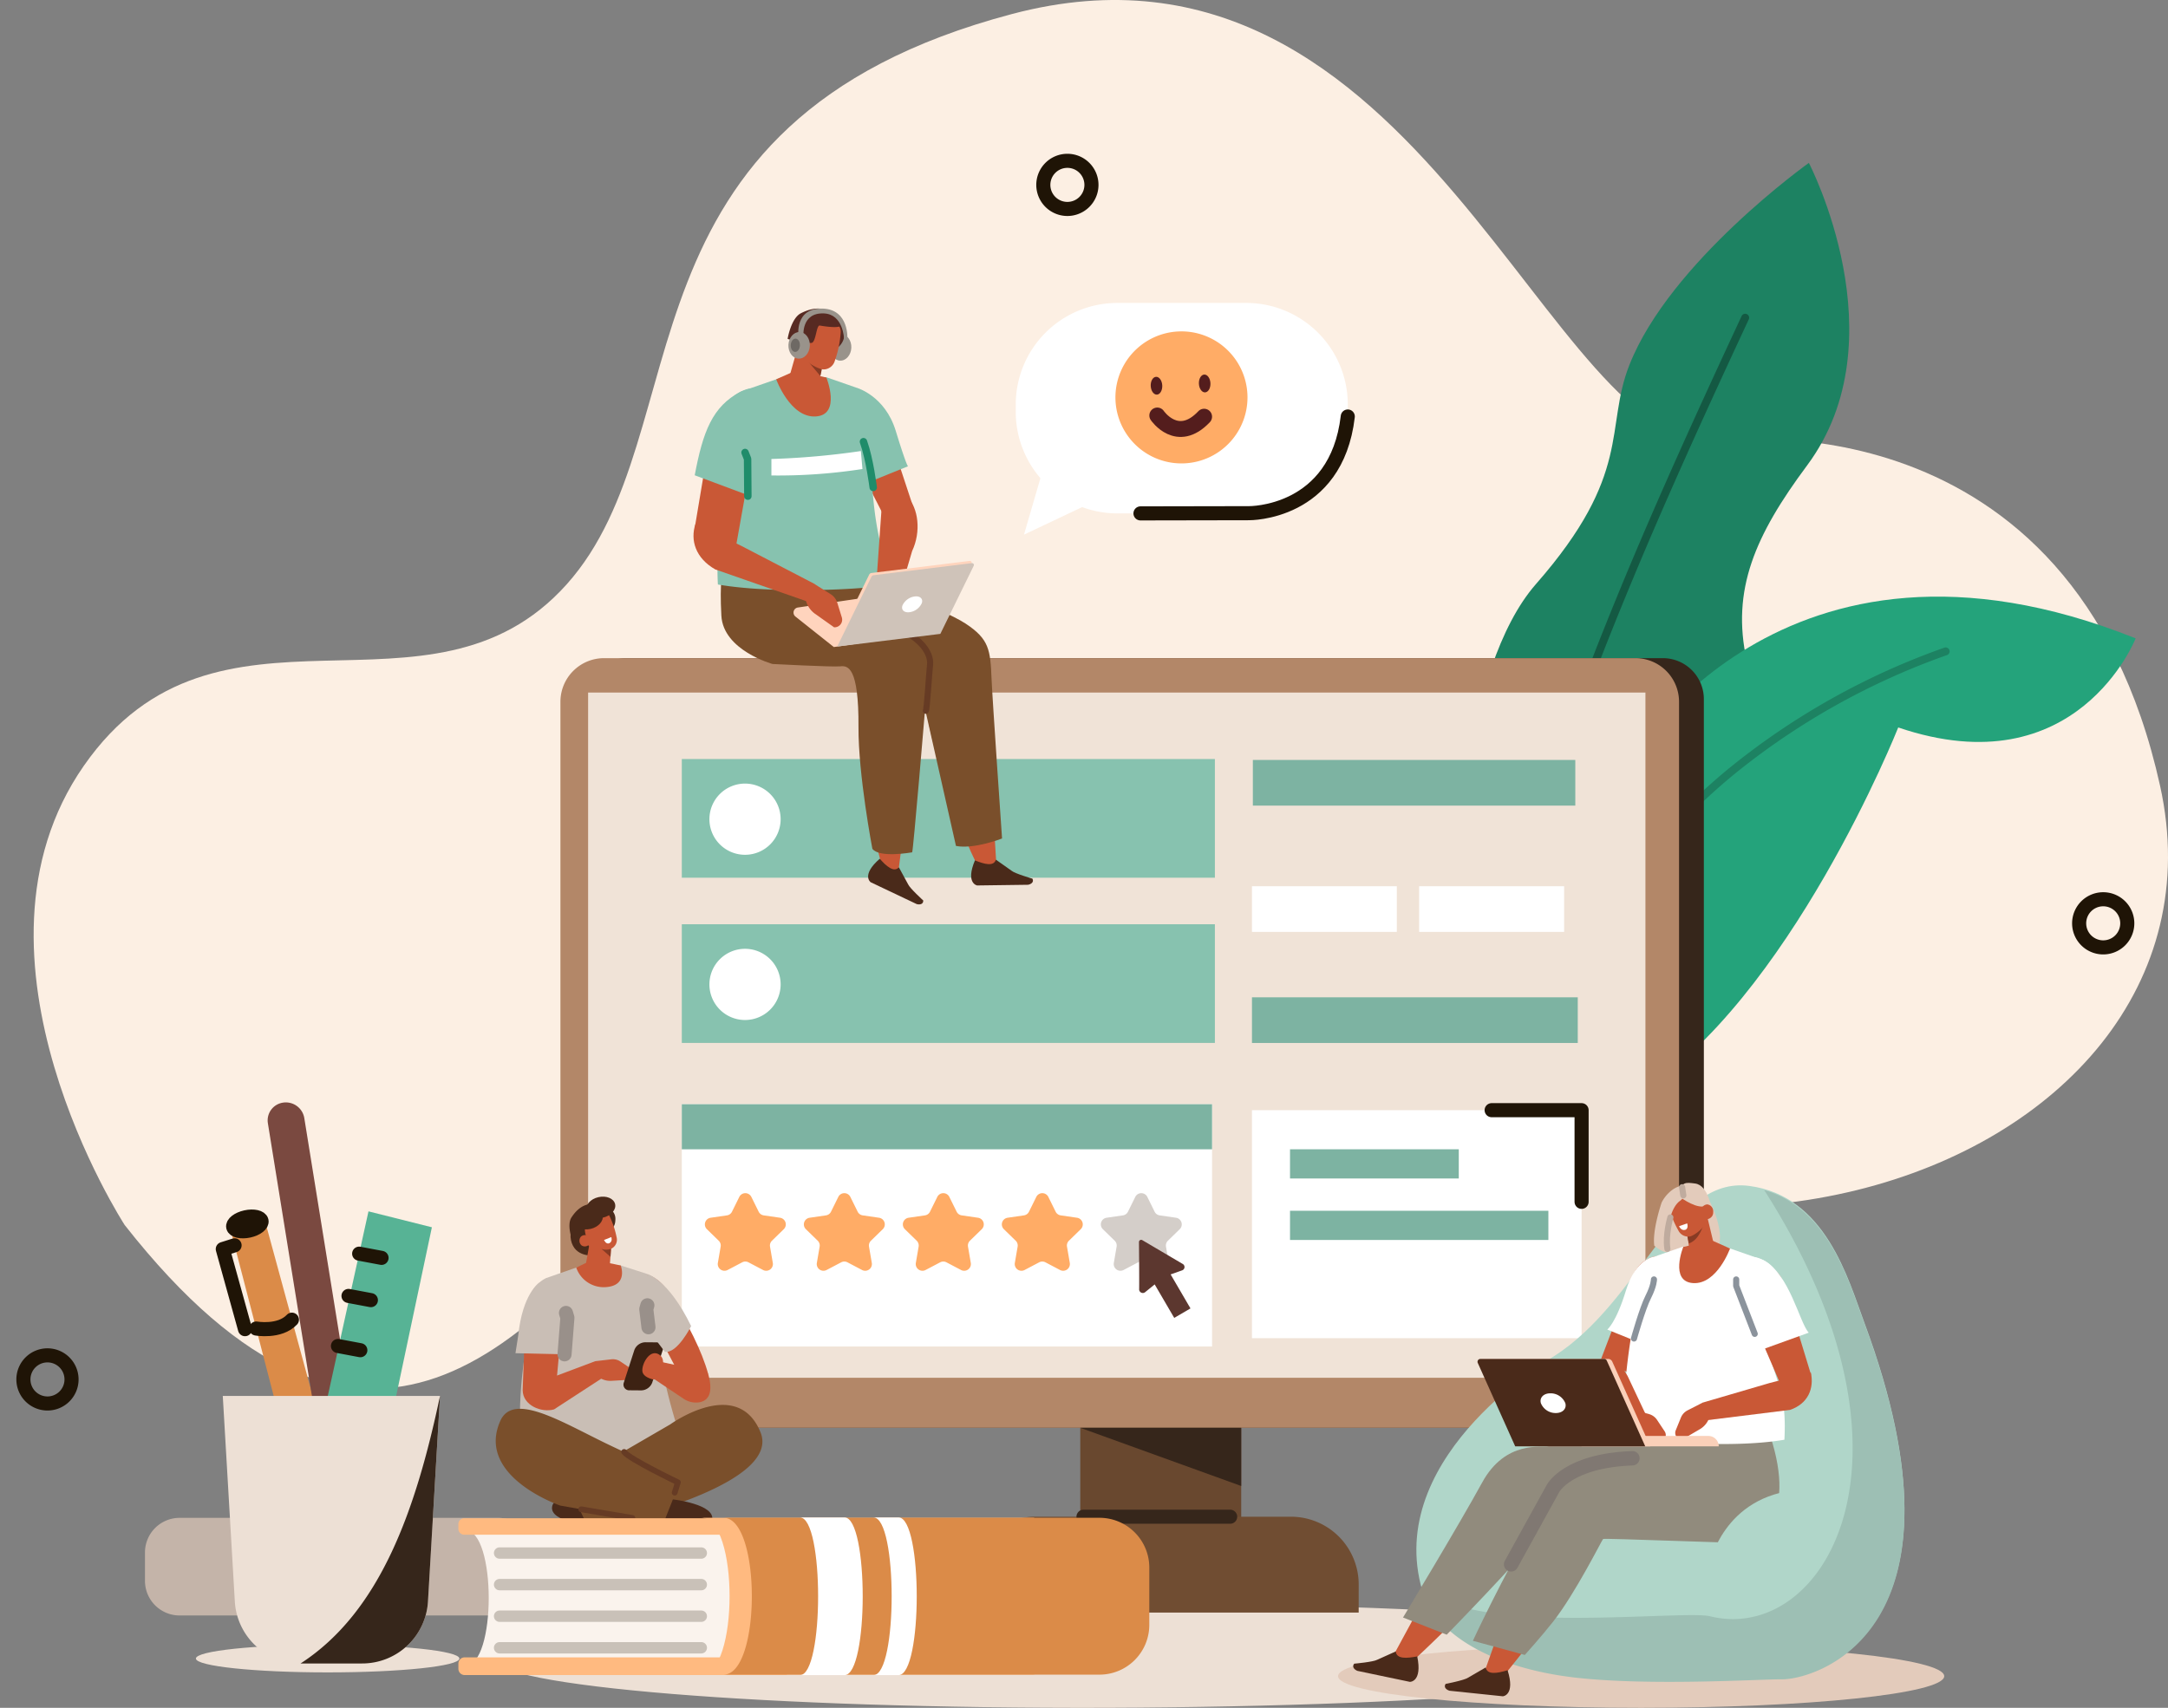 <svg xmlns="http://www.w3.org/2000/svg" xmlns:xlink="http://www.w3.org/1999/xlink" width="615.5" height="484.965" viewBox="0 0 615.5 484.965">
  <rect x="0" y="0" width="615.5" height="484.965" fill="#808080" stroke="none"/>
  <defs>
    <clipPath id="clip-path">
      <rect id="Rectangle_3611" data-name="Rectangle 3611" width="615.5" height="484.965" fill="none"/>
    </clipPath>
  </defs>
  <g id="Group_11086" data-name="Group 11086" transform="translate(0 0.002)">
    <g id="Group_11085" data-name="Group 11085" transform="translate(0 -0.002)" clip-path="url(#clip-path)">
      <path id="Path_14589" data-name="Path 14589" d="M55.454,347.86S6.03,271.709,43.881,217.422s98.157-8.01,137.073-51.506S191.193,34.69,307.409,3.967,459.938,131.139,508.417,125.226c0,0,100.078-14.4,124.9,97.944S471.244,400.39,356.723,272.59,191.589,521.106,55.454,347.86" transform="translate(-20.059 0.002)" fill="#fcefe3"/>
      <path id="Path_14590" data-name="Path 14590" d="M959.5,326.458H922.749A28.839,28.839,0,0,1,893.994,297.7v-2.245A28.839,28.839,0,0,1,922.749,266.7H959.5a28.839,28.839,0,0,1,28.755,28.755V297.7A28.839,28.839,0,0,1,959.5,326.458" transform="translate(-605.619 -180.673)" fill="#fff"/>
      <path id="Path_14591" data-name="Path 14591" d="M227.907,1363.912H137.4a9.831,9.831,0,0,1-9.8-9.8v-8.121a9.831,9.831,0,0,1,9.8-9.8h90.505a9.831,9.831,0,0,1,9.8,9.8v8.121a9.831,9.831,0,0,1-9.8,9.8" transform="translate(-86.44 -905.173)" fill="#c4b4a9"/>
      <path id="Path_14594" data-name="Path 14594" d="M247.243,1451.79c0,2.173-16.743,3.934-37.4,3.934s-37.4-1.761-37.4-3.934,16.743-3.934,37.4-3.934,37.4,1.761,37.4,3.934" transform="translate(-116.824 -980.821)" fill="#ede0d5"/>
      <path id="Path_14595" data-name="Path 14595" d="M231.906,1139.036c-3.737.655-6.985.2-11.311,0l-16.55-63.75a4.931,4.931,0,0,1,3.661-6.04,5.154,5.154,0,0,1,6.169,3.617Z" transform="translate(-138.118 -724.242)" fill="#db8b48"/>
      <path id="Path_14596" data-name="Path 14596" d="M255.935,1069.44h0a5.309,5.309,0,0,1-5.99-4.345L235.62,976.376a5.1,5.1,0,0,1,4.345-5.841,5.309,5.309,0,0,1,5.989,4.345L260.28,1063.6a5.1,5.1,0,0,1-4.345,5.841" transform="translate(-159.572 -657.432)" fill="#7a4940"/>
      <path id="Path_14597" data-name="Path 14597" d="M296.311,1133.439a58.52,58.52,0,0,1-20.363,3.759l15.6-70.808,18,4.518Z" transform="translate(-186.936 -722.403)" fill="#57b395"/>
      <line id="Line_1805" data-name="Line 1805" x2="6.354" y2="1.196" transform="translate(101.966 355.997)" fill="none" stroke="#1f1406" stroke-linecap="round" stroke-linejoin="round" stroke-width="4"/>
      <line id="Line_1806" data-name="Line 1806" x2="6.354" y2="1.196" transform="translate(98.942 367.999)" fill="none" stroke="#1f1406" stroke-linecap="round" stroke-linejoin="round" stroke-width="4"/>
      <line id="Line_1807" data-name="Line 1807" x2="6.353" y2="1.196" transform="translate(95.946 382.216)" fill="none" stroke="#1f1406" stroke-linecap="round" stroke-linejoin="round" stroke-width="4"/>
      <line id="Line_1808" data-name="Line 1808" x2="6.353" y2="1.196" transform="translate(92.974 398.511)" fill="none" stroke="#3a4157" stroke-linecap="round" stroke-linejoin="round" stroke-width="2.355"/>
      <line id="Line_1809" data-name="Line 1809" x2="6.354" y2="1.196" transform="translate(89.945 410.081)" fill="none" stroke="#3a4157" stroke-linecap="round" stroke-linejoin="round" stroke-width="2.355"/>
      <path id="Path_14598" data-name="Path 14598" d="M225.475,1164.253s6.65,1.194,10.144-2.509" transform="translate(-152.744 -787)" fill="none" stroke="#1f1406" stroke-linecap="round" stroke-linejoin="round" stroke-width="4"/>
      <path id="Path_14599" data-name="Path 14599" d="M199.427,1096.286l-3.35,1.058,6.308,22.75" transform="translate(-132.829 -742.656)" fill="none" stroke="#1f1406" stroke-linecap="round" stroke-linejoin="round" stroke-width="4"/>
      <path id="Path_14600" data-name="Path 14600" d="M213.243,1072.17c.251,1.049-1.343,2.3-3.561,2.786s-4.22.037-4.471-1.012,1.343-2.3,3.561-2.786S212.992,1071.121,213.243,1072.17Z" transform="translate(-138.999 -725.501)" fill="none" stroke="#1f1406" stroke-linecap="round" stroke-linejoin="round" stroke-width="4"/>
      <path id="Path_14601" data-name="Path 14601" d="M235.666,1304.829h-17.5a18.7,18.7,0,0,1-18.67-17.608l-3.42-58.368h61.678l-3.42,58.368a18.7,18.7,0,0,1-18.67,17.608" transform="translate(-132.829 -832.461)" fill="#ede0d5"/>
      <path id="Path_14602" data-name="Path 14602" d="M282.058,1304.829h-17.5c22.631-14.667,32.718-43.5,39.588-75.977l-3.42,58.368a18.7,18.7,0,0,1-18.67,17.608" transform="translate(-179.222 -832.461)" fill="#36261b"/>
      <path id="Path_14603" data-name="Path 14603" d="M782.064,1425.983c.026,8.161-78.156,15.026-174.625,15.333s-174.693-6.06-174.719-14.221,78.156-15.026,174.625-15.334,174.693,6.06,174.719,14.221" transform="translate(-293.138 -956.362)" fill="#ede0d5"/>
      <path id="Path_14604" data-name="Path 14604" d="M1843.577,798.473a6.832,6.832,0,1,1-6.832-6.832A6.832,6.832,0,0,1,1843.577,798.473Z" transform="translate(-1239.638 -536.281)" fill="none" stroke="#1f1406" stroke-linecap="round" stroke-linejoin="round" stroke-width="4"/>
      <path id="Path_14605" data-name="Path 14605" d="M15.664,1199.99a6.832,6.832,0,1,1-6.832-6.832A6.832,6.832,0,0,1,15.664,1199.99Z" transform="translate(4.645 -808.281)" fill="none" stroke="#1f1406" stroke-linecap="round" stroke-linejoin="round" stroke-width="4"/>
      <path id="Path_14606" data-name="Path 14606" d="M931.919,148.4a6.832,6.832,0,1,1-6.832-6.832A6.832,6.832,0,0,1,931.919,148.4Z" transform="translate(-622.054 -95.899)" fill="none" stroke="#1f1406" stroke-linecap="round" stroke-linejoin="round" stroke-width="4"/>
      <path id="Path_14607" data-name="Path 14607" d="M1336.44,200.777c-7.084,17.985,1.013,30.8-26.509,62.2-10.476,11.953-16.514,32.911-19.98,54.288l30.141,56.482c26.518-23.819,54.157-68.8,49.681-88.925-4.5-20.223,2.443-35.783,17.1-55.492,26.658-35.851.518-85.931.518-85.931s-39.407,28.07-50.951,57.378" transform="translate(-873.852 -97.142)" fill="#1d8262"/>
      <path id="Path_14608" data-name="Path 14608" d="M1400.855,276.328a1.119,1.119,0,0,0-1.487.542c-24.833,53.334-46.418,101.832-63.557,158.094l1.494,2.8c17.207-57.059,38.985-106.028,64.092-159.949a1.119,1.119,0,0,0-.542-1.487" transform="translate(-904.919 -187.121)" fill="#145943"/>
      <path id="Path_14609" data-name="Path 14609" d="M1384.254,572.439c-7.586,10.2-16.024,28.133-23.446,46.3l25.632,48.031c43.536-26.8,74.324-104.412,74.324-104.412,50.741,17.261,67.406-25.3,67.406-25.3-101.039-40.392-143.916,35.385-143.916,35.385" transform="translate(-921.852 -355.785)" fill="#24a37b"/>
      <path id="Path_14610" data-name="Path 14610" d="M1490.366,569.99a205.166,205.166,0,0,0-61.144,34.25c-17.284,14.206-30.5,30.459-39.273,48.307q-2.7,5.493-4.836,11.191l1.484,2.78c9.717-27.131,27.553-46.982,43.991-60.5a202.829,202.829,0,0,1,60.446-33.888,1.119,1.119,0,0,0-.668-2.136" transform="translate(-938.318 -386.093)" fill="#1d8262"/>
      <rect id="Rectangle_3597" data-name="Rectangle 3597" width="45.69" height="82.192" transform="translate(306.693 369.508)" fill="#69482f"/>
      <path id="Path_14611" data-name="Path 14611" d="M962.54,1362.409H851.465v-7.971a19.245,19.245,0,0,1,19.245-19.245H943.3a19.245,19.245,0,0,1,19.245,19.245Z" transform="translate(-576.808 -904.499)" fill="#704d32"/>
      <path id="Path_14612" data-name="Path 14612" d="M821.019,797.94H526.727A11.643,11.643,0,0,1,515.084,786.3V591.026a11.643,11.643,0,0,1,11.643-11.643H821.019a11.643,11.643,0,0,1,11.643,11.643V786.3a11.643,11.643,0,0,1-11.643,11.643" transform="translate(-348.933 -392.491)" fill="#36261b"/>
      <path id="Path_14613" data-name="Path 14613" d="M798.431,797.94H505.638a12.393,12.393,0,0,1-12.393-12.393V591.776a12.393,12.393,0,0,1,12.393-12.393H798.431a12.393,12.393,0,0,1,12.393,12.393V785.547a12.393,12.393,0,0,1-12.393,12.393" transform="translate(-334.139 -392.491)" fill="#b38768"/>
      <rect id="Rectangle_3598" data-name="Rectangle 3598" width="300.175" height="194.579" transform="translate(166.967 196.661)" fill="#f0e3d7"/>
      <path id="Path_14614" data-name="Path 14614" d="M950.78,1256.932h45.69v16.521Z" transform="translate(-644.087 -851.483)" fill="#36261b"/>
      <line id="Line_1810" data-name="Line 1810" x2="41.635" transform="translate(307.608 430.694)" fill="none" stroke="#36261b" stroke-linecap="round" stroke-linejoin="round" stroke-width="4"/>
      <rect id="Rectangle_3599" data-name="Rectangle 3599" width="151.342" height="33.701" transform="translate(193.568 215.539)" fill="#87c2af"/>
      <path id="Path_14615" data-name="Path 14615" d="M644.59,699.917a10.11,10.11,0,1,1-10.11-10.11,10.11,10.11,0,0,1,10.11,10.11" transform="translate(-422.966 -467.295)" fill="#fff"/>
      <rect id="Rectangle_3600" data-name="Rectangle 3600" width="151.342" height="33.701" transform="translate(193.568 262.455)" fill="#87c2af"/>
      <path id="Path_14616" data-name="Path 14616" d="M644.59,845.364a10.11,10.11,0,1,1-10.11-10.11,10.11,10.11,0,0,1,10.11,10.11" transform="translate(-422.966 -565.826)" fill="#fff"/>
      <rect id="Rectangle_3601" data-name="Rectangle 3601" width="150.536" height="68.798" transform="translate(193.568 313.564)" fill="#fff"/>
      <rect id="Rectangle_3602" data-name="Rectangle 3602" width="150.536" height="12.798" transform="translate(193.568 313.563)" fill="#7db3a2"/>
      <path id="Path_14627" data-name="Path 14627" d="M633.569,1051.432l2.074,4.2a1.906,1.906,0,0,0,1.435,1.043l4.637.674a1.906,1.906,0,0,1,1.056,3.252l-3.355,3.271a1.906,1.906,0,0,0-.548,1.687l.792,4.618a1.907,1.907,0,0,1-2.766,2.01l-4.147-2.181a1.907,1.907,0,0,0-1.774,0l-4.147,2.181a1.907,1.907,0,0,1-2.766-2.01l.792-4.618a1.906,1.906,0,0,0-.548-1.687l-3.355-3.271A1.907,1.907,0,0,1,622,1057.35l4.637-.674a1.907,1.907,0,0,0,1.435-1.043l2.074-4.2a1.907,1.907,0,0,1,3.419,0" transform="translate(-420.257 -711.551)" fill="#ffac66"/>
      <path id="Path_14628" data-name="Path 14628" d="M720.692,1051.432l2.074,4.2a1.906,1.906,0,0,0,1.435,1.043l4.637.674a1.906,1.906,0,0,1,1.056,3.252l-3.355,3.271a1.906,1.906,0,0,0-.548,1.687l.792,4.618a1.907,1.907,0,0,1-2.766,2.01l-4.147-2.181a1.908,1.908,0,0,0-1.775,0l-4.147,2.181a1.907,1.907,0,0,1-2.766-2.01l.792-4.618a1.906,1.906,0,0,0-.548-1.687l-3.355-3.271a1.907,1.907,0,0,1,1.057-3.252l4.637-.674a1.906,1.906,0,0,0,1.435-1.043l2.074-4.2a1.906,1.906,0,0,1,3.419,0" transform="translate(-479.276 -711.551)" fill="#ffac66"/>
      <path id="Path_14629" data-name="Path 14629" d="M807.815,1051.432l2.074,4.2a1.906,1.906,0,0,0,1.435,1.043l4.637.674a1.906,1.906,0,0,1,1.056,3.252l-3.355,3.271a1.906,1.906,0,0,0-.548,1.687l.792,4.618a1.907,1.907,0,0,1-2.766,2.01l-4.147-2.181a1.908,1.908,0,0,0-1.775,0l-4.147,2.181a1.907,1.907,0,0,1-2.766-2.01l.792-4.618a1.905,1.905,0,0,0-.548-1.687l-3.355-3.271a1.907,1.907,0,0,1,1.057-3.252l4.637-.674a1.907,1.907,0,0,0,1.435-1.043l2.074-4.2a1.907,1.907,0,0,1,3.419,0" transform="translate(-538.296 -711.551)" fill="#ffac66"/>
      <path id="Path_14630" data-name="Path 14630" d="M894.939,1051.432l2.074,4.2a1.907,1.907,0,0,0,1.436,1.043l4.637.674a1.906,1.906,0,0,1,1.056,3.252l-3.355,3.271a1.905,1.905,0,0,0-.548,1.687l.792,4.618a1.907,1.907,0,0,1-2.766,2.01l-4.147-2.181a1.907,1.907,0,0,0-1.774,0l-4.147,2.181a1.907,1.907,0,0,1-2.766-2.01l.792-4.618a1.906,1.906,0,0,0-.548-1.687l-3.355-3.271a1.907,1.907,0,0,1,1.057-3.252l4.637-.674a1.907,1.907,0,0,0,1.435-1.043l2.074-4.2a1.907,1.907,0,0,1,3.419,0" transform="translate(-597.316 -711.551)" fill="#ffac66"/>
      <path id="Path_14631" data-name="Path 14631" d="M982.062,1051.432l2.074,4.2a1.907,1.907,0,0,0,1.435,1.043l4.637.674a1.906,1.906,0,0,1,1.056,3.252l-3.355,3.271a1.906,1.906,0,0,0-.548,1.687l.792,4.618a1.907,1.907,0,0,1-2.766,2.01l-4.147-2.181a1.907,1.907,0,0,0-1.774,0l-4.147,2.181a1.907,1.907,0,0,1-2.766-2.01l.792-4.618a1.906,1.906,0,0,0-.548-1.687l-3.355-3.271a1.907,1.907,0,0,1,1.057-3.252l4.637-.674a1.907,1.907,0,0,0,1.435-1.043l2.074-4.2a1.907,1.907,0,0,1,3.419,0" transform="translate(-656.336 -711.551)" fill="#d4cec9"/>
      <rect id="Rectangle_3603" data-name="Rectangle 3603" width="5.341" height="16.567" transform="translate(325.015 359.93) rotate(-30.274)" fill="#5c372f"/>
      <path id="Path_14632" data-name="Path 14632" d="M1002.491,1105.519c.036-3.649-.028-10.722-.056-13.437a.627.627,0,0,1,.959-.526l11.464,6.754a1,1,0,0,1-.158,1.813l-3.206,1.133-4.6,2.869-2.712,2.2a1.044,1.044,0,0,1-1.7-.806" transform="translate(-679.08 -739.39)" fill="#5c372f"/>
      <rect id="Rectangle_3604" data-name="Rectangle 3604" width="91.54" height="12.966" transform="translate(355.69 215.801)" fill="#7db3a2"/>
      <rect id="Rectangle_3605" data-name="Rectangle 3605" width="92.494" height="12.966" transform="translate(355.436 283.205)" fill="#7db3a2"/>
      <rect id="Rectangle_3606" data-name="Rectangle 3606" width="41.126" height="12.966" transform="translate(355.436 251.663)" fill="#fff"/>
      <rect id="Rectangle_3607" data-name="Rectangle 3607" width="41.169" height="12.966" transform="translate(402.896 251.663)" fill="#fff"/>
      <rect id="Rectangle_3608" data-name="Rectangle 3608" width="93.581" height="64.745" transform="translate(355.436 315.253)" fill="#fff"/>
      <path id="Path_14633" data-name="Path 14633" d="M1177.633,1456.682c0,4.964,38.527,8.989,86.052,8.989s86.052-4.024,86.052-8.989-38.527-8.989-86.052-8.988-86.052,4.024-86.052,8.989" transform="translate(-797.764 -980.71)" fill="#e3cbbb" fill-rule="evenodd"/>
      <path id="Path_14634" data-name="Path 14634" d="M1285.525,1092.106s-47.048,27.179-37.713,64.795c3.664,14.765,22.368,23.575,43.712,26.054s53.236.432,58.679.515c9.746.148,56-13.592,23.6-100.93-4.676-12.606-11.034-36.061-32.753-38.89s-30.572,32.565-55.528,48.457" transform="translate(-844.476 -706.891)" fill="#b0d6c9"/>
      <path id="Path_14635" data-name="Path 14635" d="M1378.056,1085.641c-4.353-11.736-10.171-32.865-28.476-38.01,48.723,76.124,17.082,129.048-15.376,121.028-5.285-1.306-37.336,1.964-58.68-.515a85.362,85.362,0,0,1-22.664-5.618c5.064,13.247,22.816,21.2,42.914,23.531,21.344,2.479,53.236.433,58.679.515,9.746.148,56-13.593,23.6-100.93" transform="translate(-848.725 -709.696)" fill="#9dbfb4"/>
      <path id="Path_14636" data-name="Path 14636" d="M1493.859,1057.886s4.855,9.082,1.92,14.333-7.2-11.22-7.2-11.22Z" transform="translate(-1008.409 -716.643)" fill="#e3cbbb" fill-rule="evenodd"/>
      <path id="Path_14637" data-name="Path 14637" d="M1464.279,1065.176s9.972-.7,9.976-8.672-5.7-8.86-5.7-8.86l-6.183,12.182Z" transform="translate(-990.655 -709.705)" fill="#e3cbbb" fill-rule="evenodd"/>
      <path id="Path_14638" data-name="Path 14638" d="M1442.283,1288.005l-40.736-.988-.3-10.453,27.469-13.925,16.029-3.34,5.014-2.385c7.345,9.236,3.821,31.026-7.477,31.091" transform="translate(-949.248 -851.471)" fill="#c95836" fill-rule="evenodd"/>
      <path id="Path_14639" data-name="Path 14639" d="M1360.977,1276.393l-38.3,2.274-7.864-12.169,12.208-6.879,36.423-12.148,6.366,7.428c7.368,8.6,2.5,20.444-8.837,21.493" transform="translate(-890.696 -845.075)" fill="#c95836" fill-rule="evenodd"/>
      <path id="Path_14640" data-name="Path 14640" d="M1275.352,1288.634s-6.82-.679-17.316,17.793c-5.751,10.122-29.436,31.482-29.436,31.482l-2.685-4.04,27.962-51.54a14.278,14.278,0,0,1,10.74-6.683l11.995-.983Z" transform="translate(-830.472 -863.495)" fill="#c95836" fill-rule="evenodd"/>
      <path id="Path_14641" data-name="Path 14641" d="M1203.049,1453.8l-5.271,2.37c-1.117.631-6.526,1.105-6.526,1.105-.744.932.108,1.711.907,2.041l14.912,3.125s3.592.082,2.082-7.228c-2.977.567-5.876.8-6.1-1.414" transform="translate(-806.796 -984.849)" fill="#4a2a1a" fill-rule="evenodd"/>
      <path id="Path_14642" data-name="Path 14642" d="M1345.816,1290.41s-6.846.326-14.528,20.134c-4.209,10.854-24.414,34.449-24.414,34.449l-2.423-3.706,19.2-53.974a14.279,14.279,0,0,1,9.648-8.181l11.722-2.727Z" transform="translate(-883.674 -864.675)" fill="#c95836" fill-rule="evenodd"/>
      <path id="Path_14643" data-name="Path 14643" d="M1283.233,1467.909l-5,2.9c-1.047.742-6.379,1.769-6.379,1.769-.645,1,.284,1.691,1.113,1.938l15.156,1.58s3.582-.287,1.329-7.4c-2.9.869-5.763,1.4-6.218-.781" transform="translate(-861.446 -994.405)" fill="#4a2a1a" fill-rule="evenodd"/>
      <path id="Path_14644" data-name="Path 14644" d="M1296.312,1317.141l14.747,4.026s4.862-5.418,8.03-9.452c6.35-8.085,13.862-23.192,14.194-23.479s37.446,1.255,39.318,1.043c4.871-.554,16.5-7.42,7.307-32.745l-46.183,11.038s-10.964,1.329-13.4,5.119c-1.576,2.452-3.152,4.793-5.26,8.473-11.129,19.431-18.753,35.978-18.753,35.978" transform="translate(-878.161 -851.213)" fill="#918b7d" fill-rule="evenodd"/>
      <path id="Path_14645" data-name="Path 14645" d="M1234.855,1309.507l12.4,4.873s22.034-22.536,25.34-27.659,58.091-6.747,58.091-6.747l-3-24.956-32,.612s-18.015,4.8-19.639,5.268-12.07-1.917-18.734,10.278-22.465,38.332-22.465,38.332" transform="translate(-836.528 -850.186)" fill="#918b7d" fill-rule="evenodd"/>
      <path id="Path_14646" data-name="Path 14646" d="M1408.588,1135.405l8.936-23.456c2.065-5.685,7.747-7.988,11.943-4.84a4.894,4.894,0,0,1,1.054,6l-13.3,25.969Z" transform="translate(-954.22 -749.028)" fill="#c95836" fill-rule="evenodd"/>
      <path id="Path_14647" data-name="Path 14647" d="M1436.884,1098.655l7.929-2.761,6.8-.8,3.337.131,12.682,4.423a9.323,9.323,0,0,1,4.621,11.571l-3.1,14.516c3.3,10.949,5.1,13.677,4.532,24.946-16.569,2.878-44.79,0-46.107-1.506.957-22.556,3.581-39.153,9.3-50.524" transform="translate(-967.086 -741.852)" fill="#fff" fill-rule="evenodd"/>
      <path id="Path_14648" data-name="Path 14648" d="M1483.525,1066.7l1.167,8.758a2.945,2.945,0,0,0,1.814,2.348,2.9,2.9,0,0,0,2.916-.448l.778-.636a3.807,3.807,0,0,0,1.286-3.833c-.875-3.642-2.466-10.276-2.466-10.276Z" transform="translate(-1004.984 -719.844)" fill="#c95836" fill-rule="evenodd"/>
      <path id="Path_14649" data-name="Path 14649" d="M1484.551,1081.8l.6,2.845c2.033-.685,3.1-2.587,3.97-4.746Z" transform="translate(-1005.68 -731.555)" fill="#873b24" fill-rule="evenodd"/>
      <path id="Path_14650" data-name="Path 14650" d="M1479.064,1093.995s-3.988,9.871,2.788,10.3,10.485-9.827,10.485-9.827l-4.949-2.2Z" transform="translate(-1001.173 -739.939)" fill="#c95836"/>
      <path id="Path_14651" data-name="Path 14651" d="M1477.808,1048.15a2.563,2.563,0,0,0-3.212-1.657l-4.642,1.5a2.7,2.7,0,0,0-1.617,3.216,27.722,27.722,0,0,0,2.8,7.019,3.1,3.1,0,0,0,3.458,1.689c1.423-.46,5.241-3.205,4.813-5.906a37.238,37.238,0,0,0-1.6-5.859" transform="translate(-994.66 -708.842)" fill="#c95836" fill-rule="evenodd"/>
      <path id="Path_14652" data-name="Path 14652" d="M1477.8,1077.774l2.3-.794s.51,1.6-.643,1.85-1.658-1.056-1.658-1.056" transform="translate(-1001.106 -729.578)" fill="#fff" fill-rule="evenodd"/>
      <path id="Path_14653" data-name="Path 14653" d="M1544.739,1148.86l-9.582-22.269c-2.4-5.337.143-10.4,5.334-10.639a5.23,5.23,0,0,1,4.866,3.694l8.145,26.691Z" transform="translate(-1039.347 -755.977)" fill="#c95836" fill-rule="evenodd"/>
      <path id="Path_14654" data-name="Path 14654" d="M1526.306,1208.239c.984,4.557-.809,8.88-5.924,10.623l-26.208,3.252,1.405-5.318,19.052-5.58Z" transform="translate(-1012.199 -818.497)" fill="#c95836" fill-rule="evenodd"/>
      <path id="Path_14655" data-name="Path 14655" d="M1412.6,1188.732c-3.187,3.281-4.261,7.817-1.554,11.941l6.5,9.441,4.873-2.434-5.5-11.668Z" transform="translate(-954.844 -805.282)" fill="#c95836" fill-rule="evenodd"/>
      <path id="Path_14656" data-name="Path 14656" d="M1482.191,1234.765l-4.281,2.195a4.015,4.015,0,0,0-1.887,2.06l-1.467,3.606a1.942,1.942,0,0,0,1.747,2.673l5.224-3.062a6.048,6.048,0,0,0,2.564-3.234l.825-2.339Z" transform="translate(-998.81 -836.466)" fill="#c95836"/>
      <path id="Path_14657" data-name="Path 14657" d="M1432.226,1240.835l4.632,1.3a4.014,4.014,0,0,1,2.26,1.643l2.156,3.241a1.942,1.942,0,0,1-1.18,2.968l-5.729-1.96a6.047,6.047,0,0,1-3.156-2.659l-1.274-2.127Z" transform="translate(-968.681 -840.578)" fill="#c95836"/>
      <path id="Path_14658" data-name="Path 14658" d="M1430.89,1267.054h-38.96v-2.948h36.012a2.948,2.948,0,0,1,2.948,2.948" transform="translate(-942.935 -856.343)" fill="#fad0b9" fill-rule="evenodd"/>
      <path id="Path_14659" data-name="Path 14659" d="M1351.532,1221.11h-36.918l-11.139-24.825h36.073a1.306,1.306,0,0,1,1.192.771Z" transform="translate(-883.013 -810.399)" fill="#fad0b9" fill-rule="evenodd"/>
      <path id="Path_14660" data-name="Path 14660" d="M1348.018,1221.11H1311.1l-10.626-23.682a.811.811,0,0,1,.74-1.142h35.142a.81.81,0,0,1,.739.479Z" transform="translate(-880.931 -810.399)" fill="#4a2a1a" fill-rule="evenodd"/>
      <path id="Path_14661" data-name="Path 14661" d="M1362.916,1229.361c.439,1.548-.759,2.8-2.676,2.8a4.509,4.509,0,0,1-4.266-2.8c-.439-1.548.759-2.8,2.676-2.8a4.509,4.509,0,0,1,4.266,2.8" transform="translate(-918.516 -830.907)" fill="#fff" fill-rule="evenodd"/>
      <path id="Path_14662" data-name="Path 14662" d="M1329.959,1313.868l11.924-21.6s4.135-7.863,22.519-8.528" transform="translate(-900.954 -869.646)" fill="none" stroke="#807872" stroke-linecap="round" stroke-linejoin="round" stroke-width="4.09"/>
      <path id="Path_14663" data-name="Path 14663" d="M1457.88,1048.7s-2.714,7.838-2.1,12.293c0,0,2.756,2.354,3.974,1.732,0,0-1.139-10.675,3.1-14.3a3.944,3.944,0,0,0,1.815-3.378c-.031-2.326-4.694-.5-6.786,3.655" transform="translate(-986.126 -707.251)" fill="#e3cbbb" fill-rule="evenodd"/>
      <path id="Path_14664" data-name="Path 14664" d="M1477.078,1044.974s4.164,3.269,6.983,3.047,2.542,1.107,2.542,1.107-.878-7.162-4.759-7.642c-2.686-.332-3.935-.664-4.766,3.489" transform="translate(-1000.617 -705.41)" fill="#e3cbbb" fill-rule="evenodd"/>
      <path id="Path_14665" data-name="Path 14665" d="M1500.565,1062.421a1.92,1.92,0,0,1-1.791,2.032,1.966,1.966,0,0,1-1.667-2.168,1.92,1.92,0,0,1,1.791-2.032,1.966,1.966,0,0,1,1.667,2.168" transform="translate(-1014.185 -718.246)" fill="#c95836" fill-rule="evenodd"/>
      <path id="Path_14666" data-name="Path 14666" d="M1468.042,1071.73s-1.475,5-.847,8.917" transform="translate(-993.817 -726.022)" fill="none" stroke="#bfab9e" stroke-linecap="round" stroke-linejoin="round" stroke-width="1.736"/>
      <line id="Line_1811" data-name="Line 1811" x1="0.35" y1="2.307" transform="translate(477.55 337.127)" fill="none" stroke="#bfab9e" stroke-linecap="round" stroke-linejoin="round" stroke-width="1.736"/>
      <path id="Path_14667" data-name="Path 14667" d="M1529.549,1116.187l6.2,16.863,13.88-5.013c-2.664-2.893-5.418-16.736-12.955-20.637-8.288-4.29-7.127,8.786-7.127,8.786" transform="translate(-1036.125 -749.6)" fill="#fff" fill-rule="evenodd"/>
      <path id="Path_14668" data-name="Path 14668" d="M1428.084,1106.126s-5.353.369-8.177,9.617-5.316,11.13-5.316,11.13l10.134,4.1,7.787-19.165Z" transform="translate(-958.286 -749.322)" fill="#fff" fill-rule="evenodd"/>
      <path id="Path_14669" data-name="Path 14669" d="M1438.11,1143.1s2.381-8.528,4.042-11.795,1.627-4.984,1.627-4.984" transform="translate(-974.219 -763.007)" fill="none" stroke="#8b939c" stroke-linecap="round" stroke-linejoin="round" stroke-width="1.736"/>
      <path id="Path_14670" data-name="Path 14670" d="M1533.326,1141.775l-5.263-13.622v-1.827" transform="translate(-1035.156 -763.006)" fill="none" stroke="#8b939c" stroke-linecap="round" stroke-linejoin="round" stroke-width="1.736"/>
      <path id="Path_14671" data-name="Path 14671" d="M1504.764,1332.565s3.746-19.45,25.558-21.117v13.059Z" transform="translate(-1019.373 -888.414)" fill="#b0d6c9" fill-rule="evenodd"/>
      <rect id="Rectangle_3609" data-name="Rectangle 3609" width="47.912" height="8.293" transform="translate(366.239 326.356)" fill="#7db3a2"/>
      <rect id="Rectangle_3610" data-name="Rectangle 3610" width="73.349" height="8.293" transform="translate(366.239 343.816)" fill="#7db3a2"/>
      <path id="Path_14672" data-name="Path 14672" d="M730.435,297.709c-.089,2.086,1.2,3.834,2.875,3.906s3.107-1.562,3.2-3.647-1.2-3.834-2.875-3.906-3.107,1.562-3.2,3.647" transform="translate(-494.816 -199.204)" fill="#99938b"/>
      <path id="Path_14673" data-name="Path 14673" d="M696.055,290.721s-.964,4.749,2.443,5.99,6.725-8.648,6.725-8.648Z" transform="translate(-471.443 -195.142)" fill="#572a22" fill-rule="evenodd"/>
      <path id="Path_14674" data-name="Path 14674" d="M766.932,537.13c-1.363.875-1.037,2.773.768,4.622,3.2,3.273,14.964,8.55,14.088,19.558-.636,7.989,8.082,34.873,13.973,46.875.857,1.747-1.073-1.129,2.091,1.713l.742,3.191c2.176-1.067,3.249-1.055,3.3-2.878l-3.343-54.665c.04-1.649-4.233-4.956-5.712-6.924-2.89-3.846.934-5.844-4.126-7.3l-10.9-3.146s.156,4.3-1.3,5.237Z" transform="translate(-518.975 -363.867)" fill="#c95836" fill-rule="evenodd"/>
      <path id="Path_14675" data-name="Path 14675" d="M861.756,756.77l4.484,3.173c.926.792,5.886,2.222,5.886,2.222.524,1.005-.414,1.575-1.219,1.738l-14.48.194s-3.365-.579-.622-7.121c2.673,1.072,5.334,1.822,5.952-.205" transform="translate(-579.018 -512.658)" fill="#4a2a1a" fill-rule="evenodd"/>
      <path id="Path_14676" data-name="Path 14676" d="M730.981,536.162c-1.409.876-1.45,2.784-.125,4.646,2.346,3.3,12.207,8.626,9.424,19.686-2.019,8.026.857,34.961,4.111,47.035.474,1.757-.481-1.037,1.914,1.826l.108,3.208c2.19-1.067,2.856-1.222,3.233-3.053l7.067-54.769c.333-1.657-3-4.99-4-6.971-1.963-3.871,1.907-5.87-2.478-7.348l-9.449-3.187s-.629,4.325-2.131,5.259Z" transform="translate(-494.451 -363.212)" fill="#c95836" fill-rule="evenodd"/>
      <path id="Path_14677" data-name="Path 14677" d="M772.8,758.417l2.625,4.824c.482,1.119,4.3,4.589,4.3,4.589.027,1.132-1.066,1.231-1.861,1.021l-13.082-6.215s-2.765-2,2.583-6.661c1.926,2.141,3.984,3.987,5.433,2.442" transform="translate(-517.605 -512.12)" fill="#4a2a1a" fill-rule="evenodd"/>
      <path id="Path_14678" data-name="Path 14678" d="M671.026,503.8s26.131,9.737,32.84,14.158,7.038,7.447,7.375,15.76c.228,5.618,2.978,45.258,2.978,45.258s-7.923,3.128-13.085,2.122l-8.765-38.853s-3.392,40.643-3.676,40.671-9.312,1.673-11.294-1.01c0,0-4.019-21.04-3.94-34.586.1-17.239-3.071-17.442-5.176-17.218s-19.231-.671-19.231-.671-13.983-3.841-14.522-13.716.373-12.522.373-12.522Z" transform="translate(-429.734 -340.88)" fill="#7a4f2b" fill-rule="evenodd"/>
      <path id="Path_14679" data-name="Path 14679" d="M754.121,375.629l-7.757-23.48c-2.215-6.1-9.414-11.906-13.916-8.528a5.251,5.251,0,0,0-1.131,6.433l14.267,27.866Z" transform="translate(-495 -232.104)" fill="#c95836" fill-rule="evenodd"/>
      <path id="Path_14680" data-name="Path 14680" d="M671.067,333.448l-8.508-2.963-7.3-.854-3.581.14-13.609,4.746a10,10,0,0,0-4.958,12.417l3.331,15.576c-3.538,11.749-5.478,14.676-4.863,26.768,17.779,3.088,49.073,1.063,50.487-.554-9.736-16.669-4.856-43.075-11-55.276" transform="translate(-427.772 -223.301)" fill="#87c2af" fill-rule="evenodd"/>
      <path id="Path_14681" data-name="Path 14681" d="M697.406,328.448s4.279,10.592-2.992,11.057-11.251-10.544-11.251-10.544l5.31-2.359Z" transform="translate(-462.796 -221.249)" fill="#c95836"/>
      <path id="Path_14682" data-name="Path 14682" d="M623.06,404.253l4.985-27.929c1.37-5.843-2.362-10.244-7.843-9.248h0a5.654,5.654,0,0,0-4.3,4.806l-4.457,26.6Z" transform="translate(-414.209 -248.572)" fill="#c95836" fill-rule="evenodd"/>
      <path id="Path_14683" data-name="Path 14683" d="M632.152,352.259l-4.829,20.251-15.881-5.93c2.317-12.3,4.975-19.564,13.062-23.749,8.893-4.6,7.648,9.428,7.648,9.428" transform="translate(-414.209 -231.615)" fill="#87c2af" fill-rule="evenodd"/>
      <path id="Path_14684" data-name="Path 14684" d="M744.261,341.464s7.965,2.254,11,12.177,3.483,10.085,3.483,10.085l-10.873,4.4-8.356-20.565Z" transform="translate(-500.966 -231.317)" fill="#87c2af" fill-rule="evenodd"/>
      <path id="Path_14685" data-name="Path 14685" d="M762.723,401.817s-.99-8.048-2.769-13" transform="translate(-514.816 -263.396)" fill="none" stroke="#1f8c6a" stroke-linecap="round" stroke-linejoin="round" stroke-width="2.112"/>
      <path id="Path_14686" data-name="Path 14686" d="M656.535,410.739l-.079-10.58-.72-1.823" transform="translate(-444.215 -269.844)" fill="none" stroke="#1f8c6a" stroke-linecap="round" stroke-linejoin="round" stroke-width="2.112"/>
      <path id="Path_14687" data-name="Path 14687" d="M777.661,570.343c.316-.336.906-10.371,1.206-13.166s-2.123-9.839-18.913-13.193" transform="translate(-514.816 -368.51)" fill="none" stroke="#663b24" stroke-linecap="round" stroke-linejoin="round" stroke-width="1.729"/>
      <path id="Path_14688" data-name="Path 14688" d="M704.607,301.9l-1.375,8.837a3.088,3.088,0,0,1-2.187,2.363,4.09,4.09,0,0,1-3.533-.465l-.945-.645a3.524,3.524,0,0,1-1.573-3.876c1.043-3.673,2.942-10.364,2.942-10.364Z" transform="translate(-470.725 -201.706)" fill="#c95836" fill-rule="evenodd"/>
      <path id="Path_14689" data-name="Path 14689" d="M715.4,319.509l-.607,2.872-3.455-4.13Z" transform="translate(-481.88 -215.592)" fill="#873b24" fill-rule="evenodd"/>
      <path id="Path_14690" data-name="Path 14690" d="M725.283,288.157s4.417-2.435,1.573-7.575-6.452,3.522-6.358,3.68,4.784,3.894,4.784,3.894" transform="translate(-488.087 -188.972)" fill="#572a22" fill-rule="evenodd"/>
      <path id="Path_14691" data-name="Path 14691" d="M705.58,283.217a2.772,2.772,0,0,1,3.108-2.37l5.226.721a2.922,2.922,0,0,1,2.328,3.12,29.987,29.987,0,0,1-1.66,8,3.358,3.358,0,0,1-3.364,2.45c-1.6-.221-6.186-2.425-6.239-5.382a40.3,40.3,0,0,1,.6-6.542" transform="translate(-477.572 -190.236)" fill="#c95836" fill-rule="evenodd"/>
      <path id="Path_14692" data-name="Path 14692" d="M693.192,280.244s.948-5.84,3.774-7.281c3.8-1.937,8.213-2.282,11.393,2.663,0,0,1.933,2.176-6.038.831-1.012-.171-1.048,4.919-2.407,4.944a20.729,20.729,0,0,1-6.722-1.156" transform="translate(-469.589 -184.015)" fill="#572a22" fill-rule="evenodd"/>
      <path id="Path_14693" data-name="Path 14693" d="M698.9,300.619a2.077,2.077,0,0,0,2.29,1.827,2.126,2.126,0,0,0,1.366-2.623,2.077,2.077,0,0,0-2.29-1.827,2.126,2.126,0,0,0-1.366,2.623" transform="translate(-473.418 -201.847)" fill="#c95836" fill-rule="evenodd"/>
      <path id="Path_14694" data-name="Path 14694" d="M610.932,461.149c-1.567,4.653.023,9.764,5.621,12.949L645.8,484.3l-1.053-6.084-20.942-10.881Z" transform="translate(-413.477 -312.396)" fill="#c95836" fill-rule="evenodd"/>
      <path id="Path_14695" data-name="Path 14695" d="M709.827,535.989l24.654-3.532a5.473,5.473,0,0,0,1.874-10.206l-4.1-2.269-32.631,4.781a1.449,1.449,0,0,0-.691,2.567Z" transform="translate(-473.105 -352.251)" fill="#ffd4bd"/>
      <path id="Path_14696" data-name="Path 14696" d="M779.862,436.787c3.318,3.4,4.054,10.1,1.483,15.58l-4.119,13.99-6.095-4.045,1.513-21.666Z" transform="translate(-522.387 -295.892)" fill="#c95836" fill-rule="evenodd"/>
      <path id="Path_14697" data-name="Path 14697" d="M710.251,514.213l4.539,2.848a4.474,4.474,0,0,1,1.9,2.468l1.281,4.143a2.164,2.164,0,0,1-2.2,2.8l-5.5-3.9a6.736,6.736,0,0,1-2.534-3.836l-.69-2.675Z" transform="translate(-478.974 -348.343)" fill="#c95836"/>
      <path id="Path_14698" data-name="Path 14698" d="M734.9,517.469l29.28-3.6,9.446-19.275a.531.531,0,0,0-.537-.808l-27.871,3.429a.805.805,0,0,0-.607.441Z" transform="translate(-497.84 -334.5)" fill="#ffd4bd" fill-rule="evenodd"/>
      <path id="Path_14699" data-name="Path 14699" d="M736.847,519.421l29.28-3.6,9.446-19.275a.531.531,0,0,0-.537-.808l-27.871,3.429a.806.806,0,0,0-.607.441Z" transform="translate(-499.162 -335.822)" fill="#cfc3b9" fill-rule="evenodd"/>
      <path id="Path_14700" data-name="Path 14700" d="M794.048,527.586c-.415,1.235.482,2.085,2,1.9a4.477,4.477,0,0,0,3.5-2.575c.415-1.235-.482-2.085-2-1.9a4.477,4.477,0,0,0-3.5,2.575" transform="translate(-537.844 -355.64)" fill="#fff" fill-rule="evenodd"/>
      <path id="Path_14701" data-name="Path 14701" d="M693.9,295.942c-.089,2.086,1.2,3.834,2.875,3.906s3.107-1.562,3.2-3.647-1.2-3.834-2.875-3.906-3.107,1.562-3.2,3.647" transform="translate(-470.063 -198.007)" fill="#99938b"/>
      <path id="Path_14702" data-name="Path 14702" d="M695.947,299.927c-.044,1.043.5,1.913,1.22,1.943s1.336-.79,1.38-1.833-.5-1.913-1.219-1.943-1.336.79-1.38,1.833" transform="translate(-471.453 -201.937)" fill="#6e6964"/>
      <path id="Path_14703" data-name="Path 14703" d="M702.629,279.582s-1.265-8.288,7-7.932c7.41.319,6.878,8.585,6.878,8.585l-.961-.078s-.179-6.922-5.727-7.145c-6.511-.262-5.77,6.5-5.77,6.5Z" transform="translate(-475.935 -184.015)" fill="#99938b"/>
      <path id="Path_14704" data-name="Path 14704" d="M704.327,397.068a221.719,221.719,0,0,1-25.4,2.254V404a156.423,156.423,0,0,0,25.848-1.832Z" transform="translate(-459.924 -268.985)" fill="#fff" fill-rule="evenodd"/>
      <path id="Path_14705" data-name="Path 14705" d="M508.6,1083.02s-5.306.611-6.337-4.357,4.605-6.195,4.605-6.195Z" transform="translate(-340.166 -726.522)" fill="#4a2a1a" fill-rule="evenodd"/>
      <path id="Path_14706" data-name="Path 14706" d="M571.528,1153.182c2.6.072,5.73-.865,6.554-3.285-1.758-6.372-5.63-14.05-10.918-22.6-2.572-4.543-7.274-6.923-9.882-5-1.027.757-.906,2.73.272,4.432l14.826,28.07Z" transform="translate(-377.047 -759.82)" fill="#c95836" fill-rule="evenodd"/>
      <path id="Path_14707" data-name="Path 14707" d="M493.775,1115.077l-7.512-2.406-9.076-.649-12.124,4.228a8.913,8.913,0,0,0-4.418,11.062l-1.37,9.043c-2.855,18.177-1.368,28.149.1,33.413,17.192,6.384,40.823,6.071,46.249-1.816-6.161-15.64-9.01-30.617-11.853-52.876" transform="translate(-310.027 -753.317)" fill="#c9beb5" fill-rule="evenodd"/>
      <path id="Path_14708" data-name="Path 14708" d="M523.006,1084.218l-.619,8.423a2.815,2.815,0,0,1-1.6,2.343,2.768,2.768,0,0,1-2.807-.264l-.779-.563a3.639,3.639,0,0,1-1.443-3.586c.629-3.525,1.774-9.945,1.774-9.945Z" transform="translate(-349.352 -732.049)" fill="#c95836" fill-rule="evenodd"/>
      <path id="Path_14709" data-name="Path 14709" d="M519.8,1110.58s2.2,5.73-4.276,6.145a8.245,8.245,0,0,1-8.364-5.551l4.683-2.239Z" transform="translate(-343.566 -751.225)" fill="#c95836"/>
      <path id="Path_14710" data-name="Path 14710" d="M469.441,1160.283l1.884-20.766c.5-5.7-2.786-9.809-6.913-8.631-1.626.464-3.626,6.048-3.587,8.255l-.813,21.559Z" transform="translate(-311.626 -765.959)" fill="#c95836" fill-rule="evenodd"/>
      <path id="Path_14711" data-name="Path 14711" d="M521.458,1197.11l4.568-.53a3.84,3.84,0,0,1,2.6.635l3.082,2.086a1.857,1.857,0,0,1,.032,3.053l-5.779.342a5.781,5.781,0,0,1-3.756-1.208l-1.9-1.42Z" transform="translate(-352.468 -810.581)" fill="#c95836"/>
      <path id="Path_14712" data-name="Path 14712" d="M550.532,1195.257l3.248.026a3.418,3.418,0,0,0,3.105-2.166l3-9.271a1.626,1.626,0,0,0-1.69-2.2l-3.248-.026a3.416,3.416,0,0,0-3.105,2.165l-3,9.271a1.626,1.626,0,0,0,1.69,2.2" transform="translate(-371.733 -800.462)" fill="#3d2213" fill-rule="evenodd"/>
      <path id="Path_14713" data-name="Path 14713" d="M568.1,1198.638a1.677,1.677,0,0,0,1.963-.833c.864-1.67,2.082-4.764.115-6.111-2.761-1.892-5.208,2.935-4.791,4.862.248,1.148,1.634,1.768,2.713,2.082" transform="translate(-382.98 -806.997)" fill="#c95836" fill-rule="evenodd"/>
      <path id="Path_14714" data-name="Path 14714" d="M497.268,1326.823s-12.2-.759-11.408-5.329,13.488-.782,13.488-.782Z" transform="translate(-329.111 -893.691)" fill="#4a2a1a" fill-rule="evenodd"/>
      <path id="Path_14715" data-name="Path 14715" d="M528.565,1242.317s19.1-13.837,25.645,2.227c5.607,13.762-34.166,24.036-45.682,26.7a3.907,3.907,0,0,1-4.405-2.122l-4.734-9.87Z" transform="translate(-338.301 -837.83)" fill="#7a4f2b" fill-rule="evenodd"/>
      <path id="Path_14716" data-name="Path 14716" d="M454.631,1267.684s-24.094-8.234-17.01-24.067c3.567-7.974,16.386-.288,28.927,5.884,12.361,6.084,24.472,10.6,24.472,10.6l-3.869,10.266a3.709,3.709,0,0,1-4.117,2.348Z" transform="translate(-295.574 -840.151)" fill="#7a4f2b" fill-rule="evenodd"/>
      <path id="Path_14717" data-name="Path 14717" d="M587.242,1319.949s12.15,1.357,11.134,5.882-13.51.119-13.51.119Z" transform="translate(-396.206 -894.173)" fill="#4a2a1a" fill-rule="evenodd"/>
      <path id="Path_14718" data-name="Path 14718" d="M460.012,1206.494c.015,4.339,5.345,6.5,8.906,5.479l14.868-9.676-3.169-4.016-13.408,5.038Z" transform="translate(-311.626 -811.752)" fill="#c95836" fill-rule="evenodd"/>
      <path id="Path_14719" data-name="Path 14719" d="M590.2,1202.2c1,3.465,1.293,7.587-2.673,8.154a6.242,6.242,0,0,1-4.327-1.063l-8.725-5.846,2.261-4.614,8.441,1.823Z" transform="translate(-389.169 -812.122)" fill="#c95836" fill-rule="evenodd"/>
      <path id="Path_14720" data-name="Path 14720" d="M563.682,1289.735l.9-2.933s-13.771-6.608-15.254-8.623" transform="translate(-372.134 -865.876)" fill="none" stroke="#663b24" stroke-linecap="round" stroke-linejoin="round" stroke-width="1.637"/>
      <path id="Path_14721" data-name="Path 14721" d="M526.091,1331.125s-12.847-2.161-14.52-2.457" transform="translate(-346.554 -900.079)" fill="none" stroke="#663b24" stroke-linecap="round" stroke-linejoin="round" stroke-width="1.637"/>
      <path id="Path_14722" data-name="Path 14722" d="M532.122,1062.6a3.346,3.346,0,0,1,3.062,3.575c-.052,3.352-2.667,3.037-2.667,3.037Z" transform="translate(-360.476 -719.835)" fill="#4a2a1a" fill-rule="evenodd"/>
      <path id="Path_14723" data-name="Path 14723" d="M509.311,1069.635a2.321,2.321,0,0,1,1.237-3.04l4.112-1.734a2.471,2.471,0,0,1,3.04,1.236,24.837,24.837,0,0,1,2.248,6.46,2.813,2.813,0,0,1-1.388,3.208c-1.261.531-5.545.924-6.86-1.177a33.4,33.4,0,0,1-2.388-4.954" transform="translate(-344.899 -721.253)" fill="#c95836" fill-rule="evenodd"/>
      <path id="Path_14724" data-name="Path 14724" d="M502.124,1070.581s-1.833-4.6-.4-6.853c1.925-3.026,4.987-5.176,9.435-3a1.063,1.063,0,0,1,.091.941c-.554,1.574-7.054,1.637-5.417,7.117.372,1.245-2.294,1.38-3.708,1.792" transform="translate(-339.512 -717.969)" fill="#4a2a1a" fill-rule="evenodd"/>
      <path id="Path_14725" data-name="Path 14725" d="M510.54,1090.323a1.607,1.607,0,1,0-.139-2.472,1.766,1.766,0,0,0,.139,2.472" transform="translate(-345.462 -736.696)" fill="#c95836" fill-rule="evenodd"/>
      <path id="Path_14726" data-name="Path 14726" d="M533.695,1089.034l-2.069.824s.6,1.4,1.55.883.519-1.706.519-1.706" transform="translate(-360.139 -737.744)" fill="#fff" fill-rule="evenodd"/>
      <path id="Path_14727" data-name="Path 14727" d="M524.127,1055.542c.367,1.6-1.161,3.322-3.412,3.837s-4.374-.368-4.741-1.972,1.161-3.322,3.412-3.837,4.374.368,4.741,1.972" transform="translate(-349.499 -713.62)" fill="#4a2a1a" fill-rule="evenodd"/>
      <path id="Path_14728" data-name="Path 14728" d="M513.1,1065.495c.367,1.6-1.161,3.322-3.412,3.837s-4.374-.368-4.741-1.972,1.161-3.322,3.412-3.837,4.374.368,4.741,1.972" transform="translate(-342.033 -720.362)" fill="#4a2a1a" fill-rule="evenodd"/>
      <path id="Path_14729" data-name="Path 14729" d="M532.056,1099.26l-.134,2.323-2.572-2.283a3.685,3.685,0,0,0,2.705-.04" transform="translate(-358.598 -744.671)" fill="#873b24" fill-rule="evenodd"/>
      <path id="Path_14730" data-name="Path 14730" d="M460.32,1128.307s-4.651,3.1-5.854,14.81l-.8,5.134,13.935.319s2.574-19.056-1.505-20.263-5.774,0-5.774,0" transform="translate(-307.326 -763.985)" fill="#c9beb5" fill-rule="evenodd"/>
      <path id="Path_14731" data-name="Path 14731" d="M566.669,1121.492s5.974,1.434,12.469,14.806c0,0-3.913,7.859-7.449,7.3,0,0-6.146-8.179-6.405-8.179s1.385-13.924,1.385-13.924" transform="translate(-382.922 -759.732)" fill="#c9beb5" fill-rule="evenodd"/>
      <path id="Path_14732" data-name="Path 14732" d="M496.863,1167.556l.814-10.4-.407-1.359" transform="translate(-336.59 -782.971)" fill="none" stroke="#99908a" stroke-linecap="round" stroke-linejoin="round" stroke-width="4"/>
      <path id="Path_14733" data-name="Path 14733" d="M569.438,1155.327l-.617-5.14.308-1.1" transform="translate(-385.337 -778.428)" fill="none" stroke="#99908a" stroke-linecap="round" stroke-linejoin="round" stroke-width="4"/>
      <path id="Path_14734" data-name="Path 14734" d="M409.492,1385.545h91.333v-38.516H409.492c8.881,0,8.881,38.516,0,38.516" transform="translate(-277.402 -912.517)" fill="#faf3ed"/>
      <path id="Path_14735" data-name="Path 14735" d="M405.1,1341.2h91.628v-4.679H405.1a1.654,1.654,0,0,0-1.654,1.654v1.371a1.654,1.654,0,0,0,1.654,1.654" transform="translate(-273.309 -905.397)" fill="#ffba80"/>
      <path id="Path_14736" data-name="Path 14736" d="M405.225,1464.034h91.5v-5.027h-91.5a1.778,1.778,0,0,0-1.777,1.778v1.472a1.777,1.777,0,0,0,1.777,1.777" transform="translate(-273.308 -988.375)" fill="#ffba80"/>
      <path id="Path_14737" data-name="Path 14737" d="M617.221,1336.15h94.4c2.022,0,2.022,44.538,0,44.538h-94.4c10.709,0,10.709-44.538,0-44.538" transform="translate(-418.124 -905.148)" fill="#ffba80"/>
      <path id="Path_14738" data-name="Path 14738" d="M636.815,1336.15H743.543a14.146,14.146,0,0,1,14.146,14.146v16.246a14.146,14.146,0,0,1-14.146,14.146H636.815c10.708,0,10.708-44.538,0-44.538" transform="translate(-431.398 -905.148)" fill="#db8b48"/>
      <line id="Line_1812" data-name="Line 1812" x1="57.259" transform="translate(141.838 441.01)" fill="none" stroke="#c9c1b8" stroke-linecap="round" stroke-linejoin="round" stroke-width="3.231"/>
      <line id="Line_1813" data-name="Line 1813" x1="57.259" transform="translate(141.838 449.978)" fill="none" stroke="#c9c1b8" stroke-linecap="round" stroke-linejoin="round" stroke-width="3.231"/>
      <line id="Line_1814" data-name="Line 1814" x1="57.259" transform="translate(141.838 458.946)" fill="none" stroke="#c9c1b8" stroke-linecap="round" stroke-linejoin="round" stroke-width="3.231"/>
      <line id="Line_1815" data-name="Line 1815" x1="57.259" transform="translate(141.838 467.914)" fill="none" stroke="#c9c1b8" stroke-linecap="round" stroke-linejoin="round" stroke-width="3.231"/>
      <path id="Path_14739" data-name="Path 14739" d="M716.692,1335.835H704.03c6.886,0,6.886,44.777,0,44.777h12.662c6.886,0,6.886-44.777,0-44.777" transform="translate(-476.931 -904.934)" fill="#fff"/>
      <path id="Path_14740" data-name="Path 14740" d="M775.88,1335.835h-7.121c6.886,0,6.886,44.777,0,44.777h7.121c6.886,0,6.886-44.777,0-44.777" transform="translate(-520.78 -904.934)" fill="#fff"/>
      <path id="Path_14741" data-name="Path 14741" d="M1019.194,309.588a18.746,18.746,0,1,1-19.6-17.847,18.746,18.746,0,0,1,19.6,17.847" transform="translate(-665.049 -197.619)" fill="#ffac66"/>
      <path id="Path_14742" data-name="Path 14742" d="M1016.048,334.169c.065,1.4-.615,2.563-1.519,2.605s-1.69-1.055-1.756-2.452.615-2.563,1.519-2.605,1.69,1.055,1.756,2.452" transform="translate(-686.081 -224.714)" fill="#541d1d"/>
      <path id="Path_14743" data-name="Path 14743" d="M1058.45,332.181c.066,1.4-.614,2.563-1.519,2.605s-1.69-1.055-1.756-2.452.615-2.563,1.519-2.605,1.69,1.055,1.756,2.452" transform="translate(-714.805 -223.367)" fill="#541d1d"/>
      <path id="Path_14744" data-name="Path 14744" d="M1018.558,365.77s5.691,8.39,13.292.34" transform="translate(-690.002 -247.783)" fill="none" stroke="#541d1d" stroke-linecap="round" stroke-linejoin="round" stroke-width="4.515"/>
      <path id="Path_14745" data-name="Path 14745" d="M907.585,403.053l-6.343,21.808,24.639-11.681Z" transform="translate(-610.529 -273.04)" fill="#fff"/>
      <path id="Path_14746" data-name="Path 14746" d="M1003.764,394.163l30.806-.058s24.8.356,28.047-27.457" transform="translate(-679.98 -248.378)" fill="none" stroke="#1f1406" stroke-linecap="round" stroke-linejoin="round" stroke-width="4"/>
      <path id="Path_14747" data-name="Path 14747" d="M1312.831,977.314h25.537v26.028" transform="translate(-889.352 -662.062)" fill="none" stroke="#1f1406" stroke-linecap="round" stroke-linejoin="round" stroke-width="4"/>
    </g>
  </g>
</svg>

